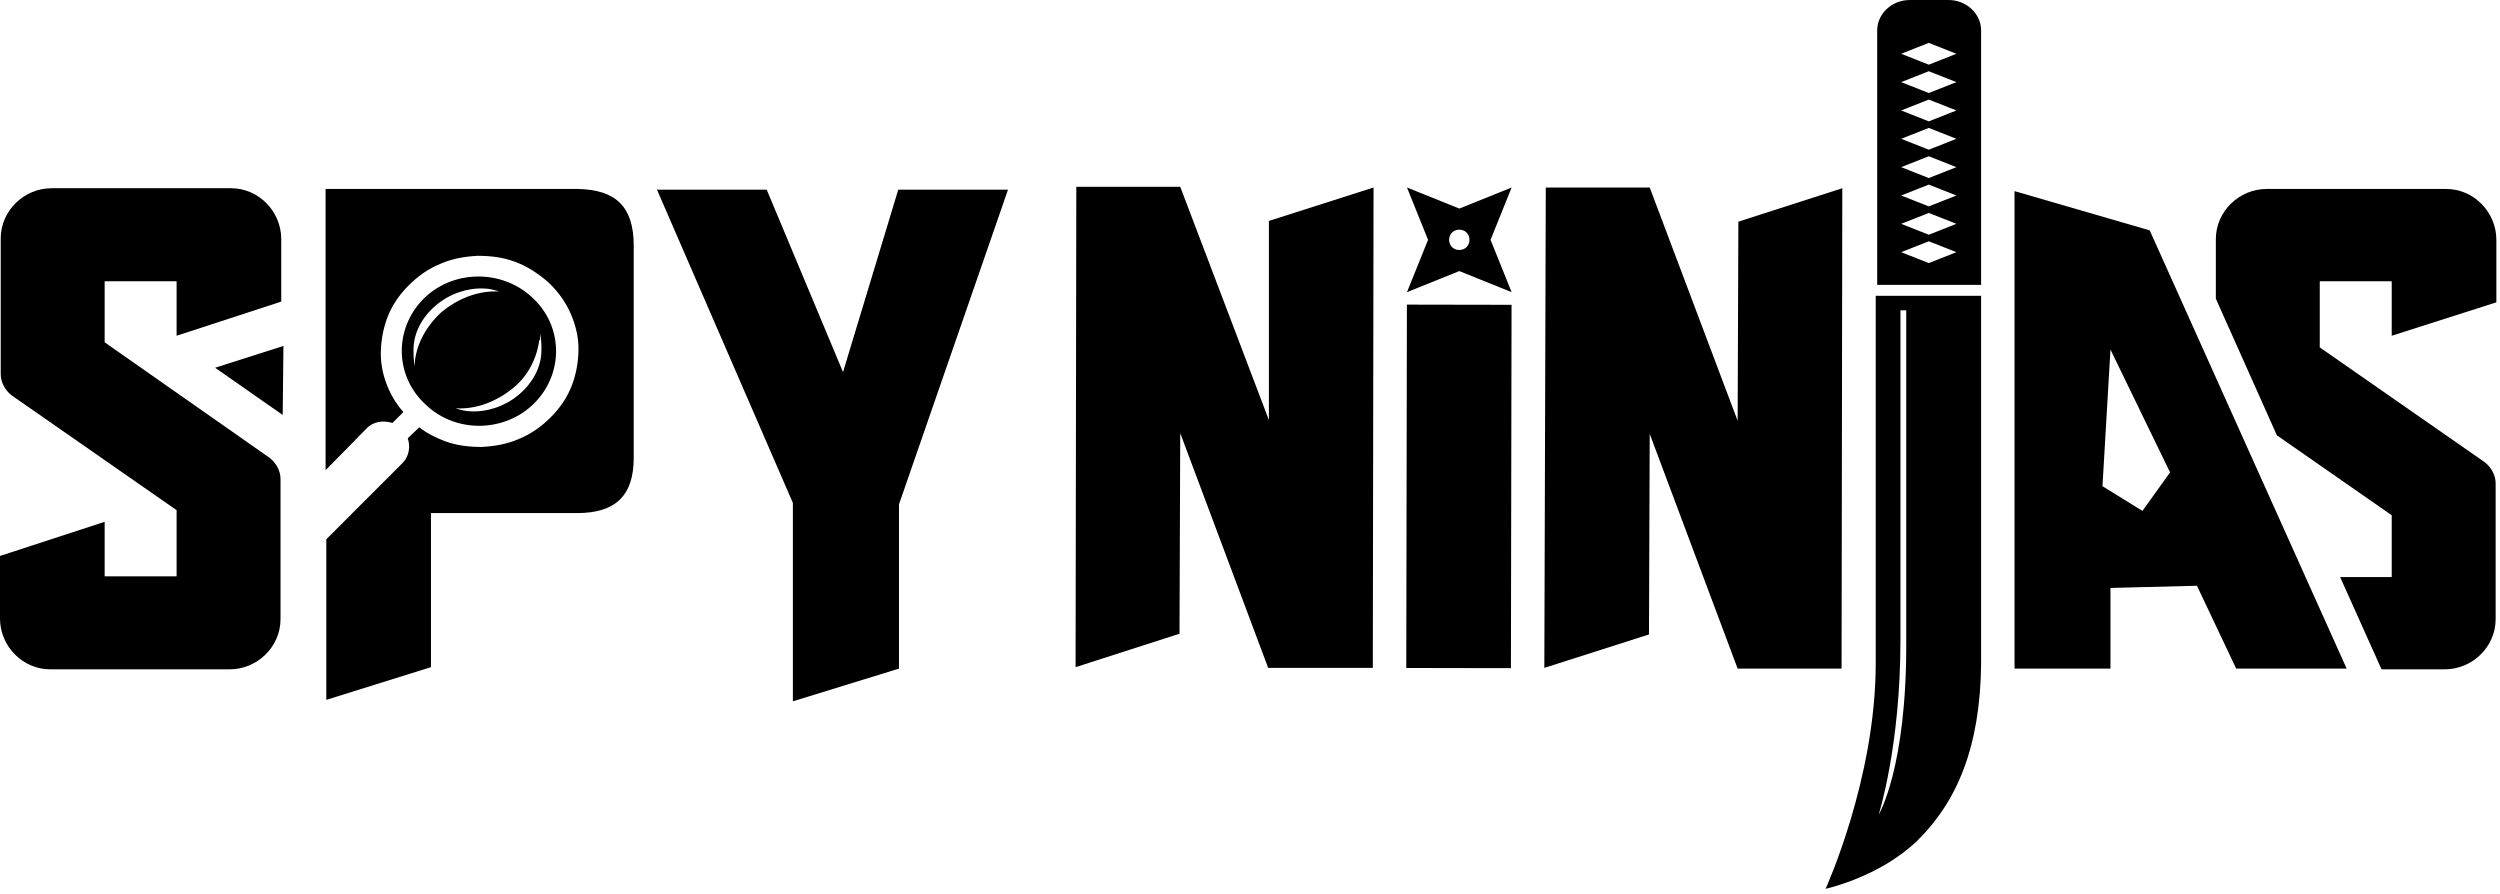 <svg viewBox="0 0 344 123" fill="none" xmlns="http://www.w3.org/2000/svg">
<path d="M29.6 50.6L38.9 57.1L39 47.6L29.6 50.6Z" fill="black"></path>
<path d="M79.4 26H44.8C44.8 25.9 44.8 64.7 44.8 64.7L50.4 59C51.3 58 52.7 57.8 54 58.2L55.5 56.7C54.7 55.8 54 54.7 53.5 53.6C52.8 52 52.4 50.4 52.4 48.7C52.4 47 52.7 45.3 53.3 43.7C53.9 42.1 54.9 40.6 56.2 39.3C57.5 38 58.9 37 60.6 36.3C62.2 35.6 63.9 35.3 65.7 35.2C67.5 35.2 69.2 35.4 70.8 36C72.5 36.6 74 37.6 75.4 38.8C76.7 40 77.8 41.5 78.5 43.1C79.2 44.7 79.6 46.3 79.6 48C79.6 49.7 79.3 51.4 78.7 53C78.1 54.6 77.1 56.1 75.8 57.4C74.5 58.7 73.1 59.7 71.4 60.4C69.8 61.1 68.1 61.4 66.3 61.5C64.5 61.5 62.8 61.3 61.2 60.7C59.9 60.2 58.7 59.6 57.7 58.8L56.1 60.3C56.5 61.4 56.3 62.8 55.4 63.7L44.9 74.2V96.3L59.3 91.8V70.6H79.4C84.7 70.6 87.2 68.2 87.2 63V33.8C87.2 28.5 84.8 26.1 79.5 26" fill="black"></path>
<path d="M138.7 26.1H123.6L116 51.2L105.5 26.1H90.4L109.1 69.2V96.5L123.7 92V69.4L138.7 26.1Z" fill="black"></path>
<path d="M14.4 38.7H24.3V46.2L38.7 41.5V32.9C38.7 29.1 35.6 25.9 31.8 25.9H7.1C3.3 25.9 0.1 29 0.1 32.8V51.5C0.1 52.6 0.7 53.7 1.6 54.4L24.3 70.2V79.3H14.4V71.8L0 76.5V85.1C0 88.9 3.1 92.1 6.9 92.1H31.6C35.4 92.1 38.6 89 38.6 85.2V65.9C38.6 64.8 38 63.7 37.1 63L14.4 47.1V38.7Z" fill="black"></path>
<path d="M73.6 55.4C77.6 51.3 77.5 44.8 73.2 40.9C69 37 62.2 37.1 58.2 41.2C54.2 45.3 54.3 51.8 58.6 55.7C62.8 59.7 69.6 59.5 73.6 55.4ZM74.3 46.8V45.9C74.5 46.7 74.5 47.4 74.5 48.2C74.5 50.5 73.3 52.7 71.4 54.3C69.5 55.9 67.1 56.7 64.8 56.6C64.1 56.6 63.4 56.4 62.7 56.2H63.3C65.8 56.2 68.4 55.2 70.6 53.4C72.7 51.7 73.9 49.2 74.2 46.8H74.3ZM57.1 50.4C56.9 49.6 56.9 48.9 56.9 48.1C56.9 45.8 58.1 43.6 60 42C61.9 40.4 64.3 39.6 66.6 39.7C67.3 39.7 68 39.9 68.7 40.1H68.1C65.6 40.1 63 41.1 60.8 42.9C58.7 44.8 57.4 47.2 57.1 49.6V50.4Z" fill="black"></path>
<path d="M174.6 30.4V57.8L162.4 25.7H149.6H148.1L148 91.8L162.3 87.2L162.4 59.6L174.5 91.9H188.9L189 25.8L174.6 30.4Z" fill="black"></path>
<path d="M239.2 30.5L239.1 57.9L227 25.8H214.2H212.7L212.5 91.9L226.9 87.3L227 59.7L239.1 92H253.4L253.5 25.9L239.2 30.5Z" fill="black"></path>
<path d="M193.59 41.915L193.503 91.915L207.903 91.94L207.99 41.941L193.59 41.915Z" fill="black"></path>
<path d="M208 25.8L200.8 28.7L193.6 25.8L196.5 33L193.6 40.2L200.8 37.3L208 40.2L205.1 33L208 25.8ZM200.8 34.4C200 34.4 199.4 33.8 199.4 33C199.4 32.2 200 31.6 200.8 31.6C201.6 31.6 202.2 32.2 202.2 33C202.2 33.8 201.6 34.4 200.8 34.4Z" fill="black"></path>
<path d="M272.6 4.2C272.6 1.9 270.6 0 268.1 0H262.8C260.3 0 258.3 1.9 258.3 4.2V39.2C258.2 39.2 272.6 39.2 272.6 39.2V4.2ZM265.4 36.2L261.6 34.7L265.4 33.2L269.2 34.7L265.4 36.2ZM265.4 32.3L261.6 30.8L265.4 29.3L269.2 30.8L265.4 32.3ZM265.4 28.4L261.6 26.9L265.4 25.4L269.2 26.9L265.4 28.4ZM265.4 24.5L261.6 23L265.4 21.5L269.2 23L265.4 24.5ZM265.4 20.6L261.6 19.1L265.4 17.6L269.2 19.1L265.4 20.6ZM265.4 16.7L261.6 15.2L265.4 13.7L269.2 15.2L265.4 16.7ZM265.4 12.8L261.6 11.3L265.4 9.8L269.2 11.3L265.4 12.8ZM265.4 8.9L261.6 7.4L265.4 5.9L269.2 7.4L265.4 8.9Z" fill="black"></path>
<path d="M251.2 122.3C251.2 122.3 258.1 107.2 258.1 91.3V40.7H272.6V91.3C272.5 102.9 269.2 110.4 263.8 115.7C258.6 120.7 251.2 122.3 251.2 122.3ZM258.5 112.1C258.5 112.1 262.4 105.7 262.3 88.1V42.7C262.4 42.7 261.5 42.7 261.5 42.7V88.1C261.5 102.8 258.5 112.1 258.5 112.1Z" fill="black"></path>
<path d="M343.5 41.6V33C343.5 29.2 340.4 26 336.6 26H311.9C308.1 26 304.9 29.1 304.9 32.9V41.1L313.3 59.9L329.1 70.9V79.4H322L327.7 92.1H336.4C340.2 92.1 343.4 89 343.4 85.2V66.5C343.4 65.4 342.8 64.3 341.9 63.6L319.2 47.8V38.7H329.1V46.2L343.5 41.6Z" fill="black"></path>
<path d="M277.2 26.3V92C277.1 92 290.4 92 290.4 92V80.9L302.3 80.6L307.7 92H322.9L295.8 31.7L277.2 26.3ZM294.8 70.3L289.3 66.9L290.4 48.1L298.6 65L294.8 70.3Z" fill="black"></path>
</svg>
